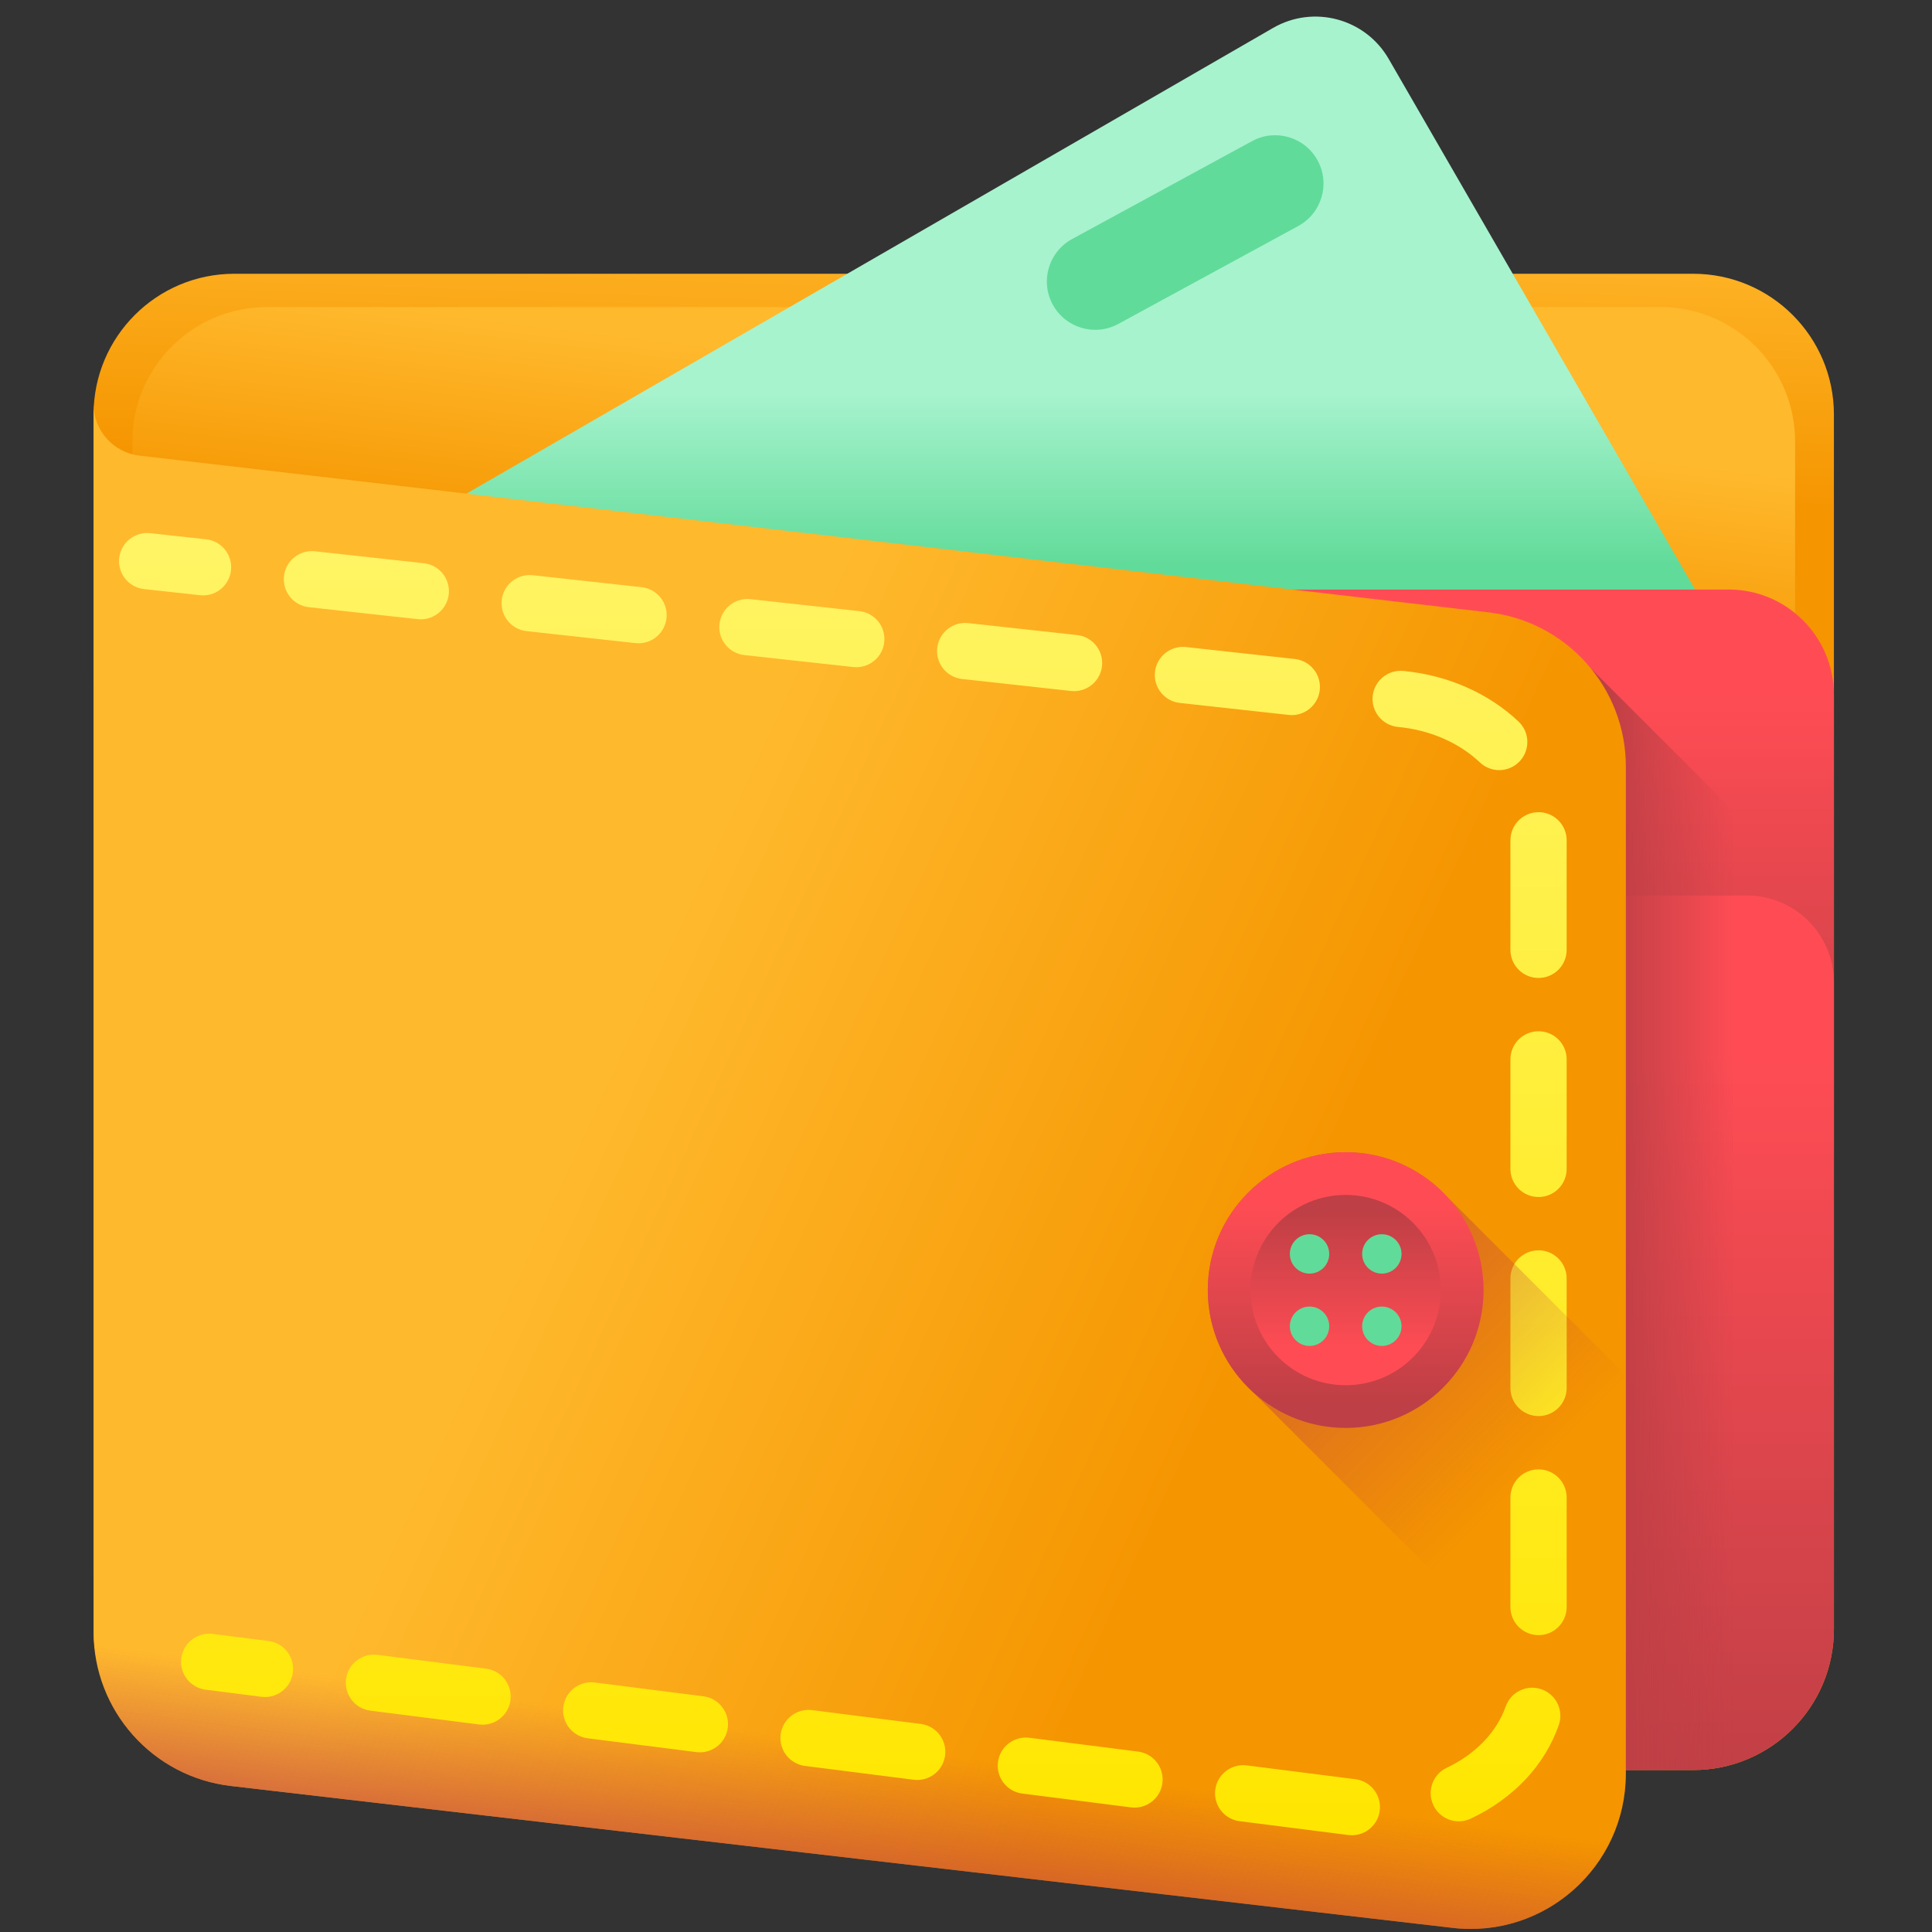 <?xml version="1.0" encoding="utf-8"?>
<!-- Generator: Adobe Illustrator 17.0.0, SVG Export Plug-In . SVG Version: 6.00 Build 0)  -->
<!DOCTYPE svg PUBLIC "-//W3C//DTD SVG 1.1//EN" "http://www.w3.org/Graphics/SVG/1.1/DTD/svg11.dtd">
<svg version="1.1" id="Capa_1" xmlns="http://www.w3.org/2000/svg" xmlns:xlink="http://www.w3.org/1999/xlink" x="0px" y="0px"
	 width="512px" height="512px" viewBox="209.95 256 512 512" enable-background="new 209.95 256 512 512" xml:space="preserve">
<rect x="209.95" y="256" width="512" height="512" fill="#333333" stroke="none"/>
<linearGradient id="SVGID_1_" gradientUnits="userSpaceOnUse" x1="7.523" y1="478.349" x2="6.182" y2="439.026" gradientTransform="matrix(2.008 0 0 -2.008 457.786 1266.123)">
	<stop  offset="0" style="stop-color:#FFB92D"/>
	<stop  offset="1" style="stop-color:#F59500"/>
</linearGradient>
<path fill="url(#SVGID_1_)" d="M658.648,725.078H272.051c-20.604,0-37.308-16.703-37.308-37.308V365.857
	c0-20.604,16.703-37.308,37.308-37.308h386.597c20.604,0,37.308,16.703,37.308,37.308V687.77
	C695.955,708.374,679.252,725.078,658.648,725.078z"/>
<linearGradient id="SVGID_2_" gradientUnits="userSpaceOnUse" x1="13.953" y1="452.239" x2="10.301" y2="422.114" gradientTransform="matrix(2.008 0 0 -2.008 457.786 1266.123)">
	<stop  offset="0" style="stop-color:#FFB92D"/>
	<stop  offset="1" style="stop-color:#F59500"/>
</linearGradient>
<path fill="url(#SVGID_2_)" d="M650.026,716.235H280.672c-19.686,0-35.645-15.959-35.645-35.645V373.035
	c0-19.686,15.958-35.645,35.645-35.645h369.353c19.686,0,35.645,15.958,35.645,35.645v307.556
	C685.671,700.277,669.712,716.235,650.026,716.235z"/>
<linearGradient id="SVGID_3_" gradientUnits="userSpaceOnUse" x1="2.372" y1="451.349" x2="2.372" y2="428.4" gradientTransform="matrix(2.008 0 0 -2.008 457.786 1266.123)">
	<stop  offset="0" style="stop-color:#A7F3CE"/>
	<stop  offset="1" style="stop-color:#61DB99"/>
</linearGradient>
<path fill="url(#SVGID_3_)" d="M670.958,432.676l-92.99-161.062c-6.193-10.729-19.913-14.405-30.642-8.21L254.139,432.676H670.958z"
	/>
<linearGradient id="SVGID_4_" gradientUnits="userSpaceOnUse" x1="3.767" y1="411.622" x2="3.767" y2="347.224" gradientTransform="matrix(2.008 0 0 -2.008 457.786 1266.123)">
	<stop  offset="0" style="stop-color:#FF4C54"/>
	<stop  offset="1" style="stop-color:#BE3F45"/>
</linearGradient>
<path fill="url(#SVGID_4_)" d="M234.743,562.303h461.213V440.146c0-15.419-12.499-27.917-27.917-27.917H262.66
	c-15.419,0-27.917,12.499-27.917,27.917V562.303z"/>
<linearGradient id="SVGID_5_" gradientUnits="userSpaceOnUse" x1="3.767" y1="363.803" x2="3.767" y2="264.345" gradientTransform="matrix(2.008 0 0 -2.008 457.786 1266.123)">
	<stop  offset="0" style="stop-color:#FF4C54"/>
	<stop  offset="1" style="stop-color:#BE3F45"/>
</linearGradient>
<path fill="url(#SVGID_5_)" d="M234.743,516.361V687.77c0,20.604,16.703,37.309,37.309,37.309h386.596
	c20.604,0,37.308-16.703,37.308-37.308v-171.41c0-12.726-10.317-23.043-23.043-23.043H257.786
	C245.06,493.317,234.743,503.633,234.743,516.361z"/>
<linearGradient id="SVGID_6_" gradientUnits="userSpaceOnUse" x1="105.554" y1="343.464" x2="88.796" y2="343.464" gradientTransform="matrix(2.008 0 0 -2.008 457.786 1266.123)">
	<stop  offset="0" style="stop-color:#BE3F45;stop-opacity:0"/>
	<stop  offset="1" style="stop-color:#BE3F45"/>
</linearGradient>
<path fill="url(#SVGID_6_)" d="M626.374,427.951V725.08h32.273c20.604,0,37.308-16.703,37.308-37.308v-190.24L626.374,427.951z"/>
<linearGradient id="SVGID_7_" gradientUnits="userSpaceOnUse" x1="-44.319" y1="360.669" x2="40.931" y2="321.345" gradientTransform="matrix(2.008 0 0 -2.008 457.786 1266.123)">
	<stop  offset="0" style="stop-color:#FFB92D"/>
	<stop  offset="1" style="stop-color:#F59500"/>
</linearGradient>
<path fill="url(#SVGID_7_)" d="M594.915,766.909l-323.761-37.602c-20.755-2.411-36.411-19.99-36.411-40.884V363.075
	c0,6.992,5.239,12.874,12.183,13.68l357.485,41.52c20.755,2.411,36.411,19.99,36.411,40.884v266.867
	C640.822,750.638,619.363,769.75,594.915,766.909z"/>
<linearGradient id="SVGID_8_" gradientUnits="userSpaceOnUse" x1="-12.679" y1="273.109" x2="-16.203" y2="246.176" gradientTransform="matrix(2.008 0 0 -2.008 457.786 1266.123)">
	<stop  offset="0" style="stop-color:#BE3F45;stop-opacity:0"/>
	<stop  offset="1" style="stop-color:#BE3F45"/>
</linearGradient>
<path fill="url(#SVGID_8_)" d="M594.915,701.923l-323.761-37.602c-20.755-2.411-36.411-19.99-36.411-40.884v64.986
	c0,20.894,15.656,38.474,36.411,40.884l323.761,37.602c24.448,2.84,45.907-16.271,45.907-40.884v-64.987
	C640.822,685.652,619.363,704.762,594.915,701.923z"/>
<linearGradient id="SVGID_9_" gradientUnits="userSpaceOnUse" x1="-100.325" y1="432.749" x2="-100.325" y2="260.513" gradientTransform="matrix(2.008 0 0 -2.008 457.786 1266.123)">
	<stop  offset="0" style="stop-color:#FFF465"/>
	<stop  offset="1" style="stop-color:#FFE600"/>
</linearGradient>
<path fill="url(#SVGID_9_)" d="M263.77,413.785c-0.271,0-0.546-0.016-0.823-0.046l-14.816-1.629
	c-4.092-0.45-7.045-4.131-6.594-8.222c0.45-4.091,4.134-7.041,8.222-6.594l14.816,1.629c4.092,0.45,7.045,4.131,6.594,8.222
	C270.749,410.961,267.52,413.785,263.77,413.785z"/>
<linearGradient id="SVGID_10_" gradientUnits="userSpaceOnUse" x1="-1.315" y1="432.74" x2="-1.315" y2="260.866" gradientTransform="matrix(2.008 0 0 -2.008 457.786 1266.123)">
	<stop  offset="0" style="stop-color:#FFF465"/>
	<stop  offset="1" style="stop-color:#FFE600"/>
</linearGradient>
<path fill="url(#SVGID_10_)" d="M568.208,742.355c-0.313,0-0.632-0.021-0.95-0.06l-28.795-3.661
	c-4.082-0.519-6.972-4.25-6.453-8.334c0.52-4.082,4.25-6.956,8.334-6.453l28.795,3.661c4.082,0.519,6.973,4.25,6.453,8.334
	C575.112,739.606,571.905,742.355,568.208,742.355z M596.55,738.666c-2.795,0-5.477-1.581-6.747-4.279
	c-1.755-3.723-0.158-8.164,3.565-9.917c7.561-3.563,13.248-9.473,15.603-16.215c1.357-3.884,5.609-5.933,9.493-4.579
	c3.885,1.357,5.936,5.607,4.579,9.493c-3.719,10.649-12.001,19.451-23.322,24.784C598.695,738.437,597.615,738.666,596.55,738.666z
	 M510.618,735.033c-0.313,0-0.632-0.021-0.95-0.06l-28.795-3.661c-4.082-0.519-6.973-4.25-6.453-8.334
	c0.52-4.082,4.25-6.957,8.334-6.453l28.795,3.661c4.082,0.519,6.973,4.25,6.453,8.334
	C517.522,732.282,514.313,735.033,510.618,735.033z M453.029,727.709c-0.313,0-0.631-0.021-0.95-0.06l-28.795-3.661
	c-4.082-0.519-6.973-4.25-6.453-8.334c0.52-4.082,4.251-6.97,8.334-6.453l28.795,3.661c4.082,0.519,6.973,4.25,6.453,8.334
	C459.933,724.958,456.724,727.709,453.029,727.709z M395.437,720.385c-0.313,0-0.631-0.021-0.95-0.06l-28.796-3.662
	c-4.083-0.52-6.973-4.25-6.453-8.334c0.52-4.083,4.252-6.958,8.334-6.453l28.796,3.662c4.083,0.52,6.973,4.25,6.453,8.334
	C402.343,717.636,399.134,720.385,395.437,720.385z M337.848,713.061c-0.313,0-0.631-0.021-0.95-0.06l-28.796-3.662
	c-4.083-0.52-6.973-4.25-6.453-8.334c0.52-4.083,4.252-6.959,8.334-6.453l28.796,3.662c4.083,0.52,6.973,4.25,6.453,8.334
	C344.753,710.313,341.545,713.061,337.848,713.061z M617.68,689.33c-4.117,0-7.452-3.336-7.452-7.452v-29.027
	c0-4.117,3.336-7.452,7.452-7.452c4.117,0,7.452,3.336,7.452,7.452v29.027C625.134,685.994,621.798,689.33,617.68,689.33z
	 M617.68,631.277c-4.117,0-7.452-3.336-7.452-7.452v-29.027c0-4.117,3.336-7.452,7.452-7.452c4.117,0,7.452,3.336,7.452,7.452
	v29.027C625.134,627.941,621.798,631.277,617.68,631.277z M617.68,573.224c-4.117,0-7.452-3.336-7.452-7.452v-29.027
	c0-4.117,3.336-7.452,7.452-7.452c4.117,0,7.452,3.336,7.452,7.452v29.027C625.134,569.887,621.798,573.224,617.68,573.224z
	 M617.68,515.17c-4.117,0-7.452-3.336-7.452-7.452v-29.027c0-4.117,3.336-7.452,7.452-7.452c4.117,0,7.452,3.336,7.452,7.452v29.027
	C625.134,511.833,621.798,515.17,617.68,515.17z M607.257,460.091c-1.84,0-3.684-0.678-5.124-2.043
	c-5.524-5.234-13.191-8.569-21.589-9.392l-0.197-0.021c-4.093-0.44-7.054-4.116-6.612-8.208c0.44-4.093,4.115-7.055,8.208-6.612
	l0.127,0.014c11.608,1.137,22.399,5.898,30.317,13.398c2.988,2.831,3.115,7.548,0.284,10.537
	C611.203,459.31,609.232,460.091,607.257,460.091z M552.299,445.507c-0.271,0-0.546-0.016-0.823-0.046l-28.853-3.172
	c-4.091-0.45-7.045-4.131-6.594-8.222s4.134-7.036,8.222-6.594l28.853,3.172c4.091,0.45,7.045,4.131,6.594,8.222
	C559.279,442.682,556.049,445.507,552.299,445.507z M494.595,439.162c-0.271,0-0.546-0.016-0.823-0.046l-28.854-3.172
	c-4.091-0.45-7.045-4.131-6.594-8.222c0.449-4.092,4.138-7.04,8.222-6.594l28.854,3.172c4.091,0.45,7.045,4.131,6.594,8.222
	C501.574,436.338,498.345,439.162,494.595,439.162z M436.887,432.818c-0.271,0-0.546-0.016-0.823-0.046l-28.853-3.172
	c-4.091-0.45-7.045-4.131-6.594-8.222c0.449-4.091,4.131-7.039,8.222-6.594l28.853,3.172c4.091,0.45,7.045,4.131,6.594,8.222
	C443.868,429.993,440.639,432.818,436.887,432.818z M379.181,426.474c-0.271,0-0.546-0.016-0.823-0.046l-28.853-3.172
	c-4.092-0.45-7.045-4.131-6.594-8.222c0.449-4.09,4.127-7.037,8.222-6.594l28.853,3.172c4.091,0.45,7.045,4.131,6.594,8.222
	C386.162,423.649,382.933,426.474,379.181,426.474z M321.475,420.129c-0.271,0-0.546-0.016-0.823-0.046l-28.853-3.172
	c-4.091-0.45-7.045-4.131-6.594-8.222c0.45-4.09,4.129-7.036,8.222-6.594l28.853,3.172c4.092,0.45,7.045,4.131,6.594,8.222
	C328.455,417.304,325.225,420.129,321.475,420.129z"/>
<linearGradient id="SVGID_11_" gradientUnits="userSpaceOnUse" x1="-92.141" y1="432.75" x2="-92.141" y2="260.519" gradientTransform="matrix(2.008 0 0 -2.008 457.786 1266.123)">
	<stop  offset="0" style="stop-color:#FFF465"/>
	<stop  offset="1" style="stop-color:#FFE600"/>
</linearGradient>
<path fill="url(#SVGID_11_)" d="M280.188,705.728c-0.313,0-0.63-0.02-0.949-0.06l-14.787-1.88c-4.083-0.519-6.974-4.25-6.454-8.333
	c0.519-4.083,4.25-6.971,8.333-6.454l14.787,1.88c4.083,0.519,6.974,4.25,6.454,8.333
	C287.093,702.978,283.884,705.728,280.188,705.728z"/>
<path fill="#61DB99" d="M554.006,315.893l-47.698,25.955c-6.213,3.38-13.99,1.085-17.372-5.128l0,0
	c-3.38-6.213-1.085-13.99,5.128-17.372l47.699-25.954c6.213-3.38,13.99-1.085,17.372,5.128l0,0
	C562.516,304.734,560.221,312.513,554.006,315.893z"/>
<linearGradient id="SVGID_12_" gradientUnits="userSpaceOnUse" x1="78.47" y1="308.534" x2="27.474" y2="359.53" gradientTransform="matrix(2.008 0 0 -2.008 457.786 1266.123)">
	<stop  offset="0" style="stop-color:#BE3F45;stop-opacity:0"/>
	<stop  offset="1" style="stop-color:#BE3F45"/>
</linearGradient>
<path fill="url(#SVGID_12_)" d="M640.822,620.517l-47.335-47.335c-6.678-7.272-16.262-11.833-26.914-11.833
	c-20.179,0-36.537,16.359-36.537,36.537c0,10.652,4.561,20.236,11.833,26.914l98.953,98.953L640.822,620.517L640.822,620.517
	L640.822,620.517z"/>
<linearGradient id="SVGID_13_" gradientUnits="userSpaceOnUse" x1="54.181" y1="344.244" x2="54.181" y2="317.929" gradientTransform="matrix(2.008 0 0 -2.008 457.786 1266.123)">
	<stop  offset="0" style="stop-color:#FF4C54"/>
	<stop  offset="1" style="stop-color:#BE3F45"/>
</linearGradient>
<circle fill="url(#SVGID_13_)" cx="566.569" cy="597.88" r="36.537"/>
<linearGradient id="SVGID_14_" gradientUnits="userSpaceOnUse" x1="54.181" y1="324.937" x2="54.181" y2="343.096" gradientTransform="matrix(2.008 0 0 -2.008 457.786 1266.123)">
	<stop  offset="0" style="stop-color:#FF4C54"/>
	<stop  offset="1" style="stop-color:#BE3F45"/>
</linearGradient>
<circle fill="url(#SVGID_14_)" cx="566.569" cy="597.88" r="25.215"/>
<linearGradient id="SVGID_15_" gradientUnits="userSpaceOnUse" x1="24.78" y1="446.361" x2="29.977" y2="423.412" gradientTransform="matrix(2.008 0 0 -2.008 457.786 1266.123)">
	<stop  offset="0" style="stop-color:#A7F3CE"/>
	<stop  offset="1" style="stop-color:#61DB99"/>
</linearGradient>
<circle fill="url(#SVGID_15_)" cx="556.99" cy="588.302" r="5.217"/>
<linearGradient id="SVGID_16_" gradientUnits="userSpaceOnUse" x1="34.323" y1="446.36" x2="39.519" y2="423.411" gradientTransform="matrix(2.008 0 0 -2.008 457.786 1266.123)">
	<stop  offset="0" style="stop-color:#A7F3CE"/>
	<stop  offset="1" style="stop-color:#61DB99"/>
</linearGradient>
<circle fill="url(#SVGID_16_)" cx="576.149" cy="588.302" r="5.217"/>
<linearGradient id="SVGID_17_" gradientUnits="userSpaceOnUse" x1="22.724" y1="445.896" x2="27.92" y2="422.946" gradientTransform="matrix(2.008 0 0 -2.008 457.786 1266.123)">
	<stop  offset="0" style="stop-color:#A7F3CE"/>
	<stop  offset="1" style="stop-color:#61DB99"/>
</linearGradient>
<circle fill="url(#SVGID_17_)" cx="556.99" cy="607.47" r="5.217"/>
<linearGradient id="SVGID_18_" gradientUnits="userSpaceOnUse" x1="32.266" y1="445.895" x2="37.463" y2="422.945" gradientTransform="matrix(2.008 0 0 -2.008 457.786 1266.123)">
	<stop  offset="0" style="stop-color:#A7F3CE"/>
	<stop  offset="1" style="stop-color:#61DB99"/>
</linearGradient>
<circle fill="url(#SVGID_18_)" cx="576.149" cy="607.47" r="5.217"/>
</svg>
